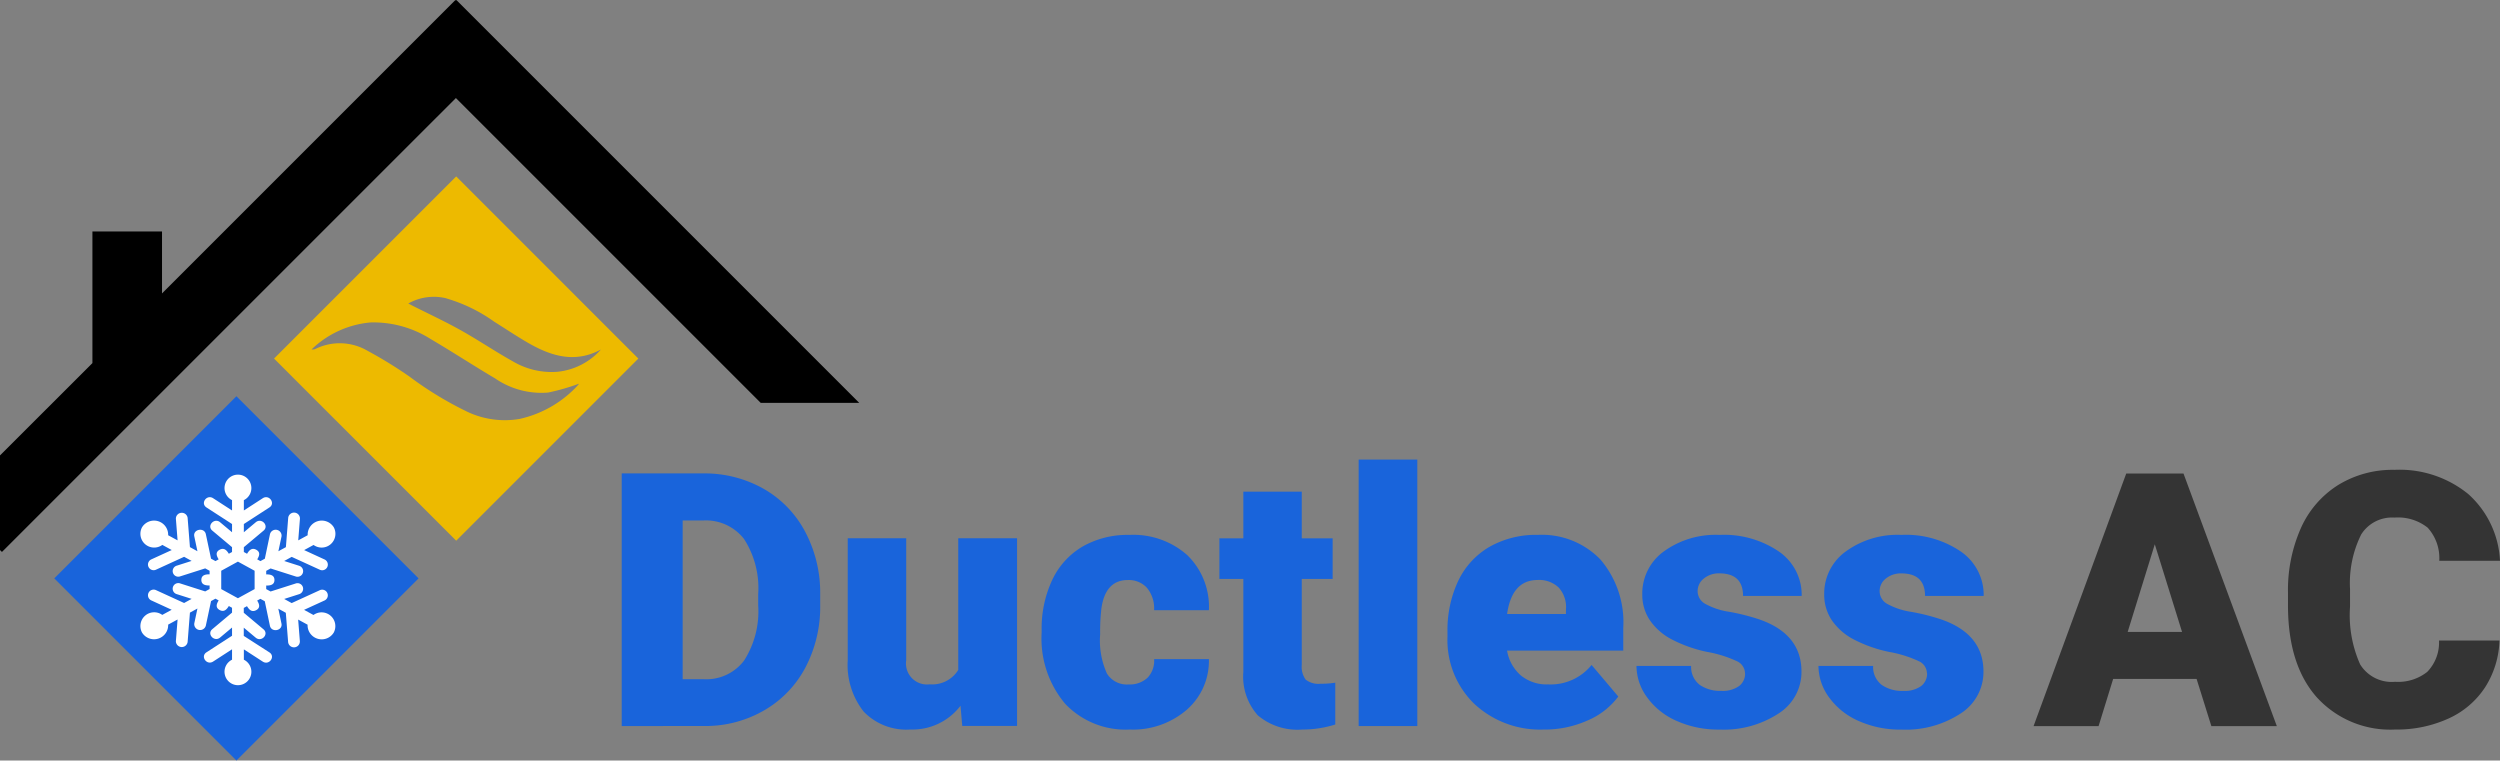 <svg id="ductless" xmlns="http://www.w3.org/2000/svg" width="194.769" height="59.249" viewBox="0 0 194.769 59.249">
  <rect x="0" y="0" width="194.769" height="59.249" fill="#808080" stroke="none"/>
  <rect id="Rectangle_11" data-name="Rectangle 11" width="20.068" height="20.068" transform="translate(4.228 45.061) rotate(-45)" fill="#1964db"/>
  <g id="Group_14" data-name="Group 14">
    <g id="Group_9" data-name="Group 9">
      <path id="Path_1" data-name="Path 1" d="M121.151,111.934V92.252h6.34a9.324,9.324,0,0,1,4.69,1.183,8.317,8.317,0,0,1,3.25,3.338,10.086,10.086,0,0,1,1.183,4.832v.906a10.134,10.134,0,0,1-1.142,4.845,8.343,8.343,0,0,1-3.217,3.352,9.11,9.11,0,0,1-4.627,1.223ZM125.9,95.919v12.367h1.649a3.69,3.69,0,0,0,3.135-1.453,7.119,7.119,0,0,0,1.1-4.318v-.851a7.061,7.061,0,0,0-1.1-4.3,3.756,3.756,0,0,0-3.19-1.446Z" transform="translate(-72.715 -55.369)" fill="#1964db"/>
      <path id="Path_2" data-name="Path 2" d="M173.964,117.948a4.7,4.7,0,0,1-3.906,1.851,4.607,4.607,0,0,1-3.643-1.4,5.886,5.886,0,0,1-1.236-4.02V104.9h4.555v9.5a1.637,1.637,0,0,0,1.824,1.879,2.382,2.382,0,0,0,2.23-1.121V104.9h4.581v14.622H174.1Z" transform="translate(-99.133 -62.965)" fill="#1964db"/>
      <path id="Path_3" data-name="Path 3" d="M209.724,115.872a2.026,2.026,0,0,0,1.487-.52,1.909,1.909,0,0,0,.514-1.453h4.268a5.054,5.054,0,0,1-1.723,3.946,6.41,6.41,0,0,1-4.442,1.541,6.488,6.488,0,0,1-5.028-2,7.882,7.882,0,0,1-1.838-5.542v-.185a8.907,8.907,0,0,1,.818-3.913,5.953,5.953,0,0,1,2.359-2.609,7.03,7.03,0,0,1,3.649-.913,6.329,6.329,0,0,1,4.527,1.582,5.608,5.608,0,0,1,1.678,4.285h-4.271a2.5,2.5,0,0,0-.555-1.744,1.912,1.912,0,0,0-1.487-.608q-1.77,0-2.067,2.257a15.872,15.872,0,0,0-.093,1.973,6.252,6.252,0,0,0,.528,3.054,1.824,1.824,0,0,0,1.676.852" transform="translate(-121.81 -62.55)" fill="#1964db"/>
      <path id="Path_4" data-name="Path 4" d="M244.034,95.81v3.636h2.406v3.162h-2.406v6.69a1.71,1.71,0,0,0,.3,1.149,1.594,1.594,0,0,0,1.176.325,6.7,6.7,0,0,0,1.135-.081v3.258a8.4,8.4,0,0,1-2.568.392,4.77,4.77,0,0,1-3.473-1.111,4.539,4.539,0,0,1-1.122-3.366v-7.257h-1.865V99.445h1.865V95.809Z" transform="translate(-142.617 -57.505)" fill="#1964db"/>
      <rect id="Rectangle_12" data-name="Rectangle 12" width="4.568" height="20.76" transform="translate(105.85 35.805)" fill="#1964db"/>
      <path id="Path_5" data-name="Path 5" d="M289.586,119.382a7.519,7.519,0,0,1-5.447-2.007,6.93,6.93,0,0,1-2.081-5.224v-.379a8.981,8.981,0,0,1,.833-3.96,6.082,6.082,0,0,1,2.427-2.655,7.32,7.32,0,0,1,3.784-.939,6.332,6.332,0,0,1,4.866,1.913,7.517,7.517,0,0,1,1.784,5.333v1.77H286.7a3.283,3.283,0,0,0,1.071,1.933,3.178,3.178,0,0,0,2.135.7,4.094,4.094,0,0,0,3.379-1.514l2.081,2.46a5.823,5.823,0,0,1-2.413,1.872,8.16,8.16,0,0,1-3.358.7m-.514-11.651q-2,0-2.379,2.649h4.585v-.351a2.257,2.257,0,0,0-.555-1.7,2.205,2.205,0,0,0-1.666-.6" transform="translate(-169.288 -62.547)" fill="#1964db"/>
      <path id="Path_6" data-name="Path 6" d="M327.342,115a1.053,1.053,0,0,0-.608-.933,9.265,9.265,0,0,0-2.314-.73,10.548,10.548,0,0,1-2.811-.993,4.71,4.71,0,0,1-1.689-1.494,3.567,3.567,0,0,1-.581-2.014A4.043,4.043,0,0,1,321,105.518a6.85,6.85,0,0,1,4.35-1.3,7.589,7.589,0,0,1,4.65,1.307,4.1,4.1,0,0,1,1.758,3.446H327.19q0-1.758-1.851-1.758a1.837,1.837,0,0,0-1.2.4,1.234,1.234,0,0,0-.487.994,1.132,1.132,0,0,0,.6.986,5.6,5.6,0,0,0,1.9.622,16.5,16.5,0,0,1,2.29.581q3.3,1.135,3.3,4.072a3.833,3.833,0,0,1-1.778,3.258,7.8,7.8,0,0,1-4.6,1.257,7.946,7.946,0,0,1-3.352-.676,5.6,5.6,0,0,1-2.3-1.838,4.167,4.167,0,0,1-.825-2.446h4.257a1.759,1.759,0,0,0,.676,1.481,2.776,2.776,0,0,0,1.666.463,2.187,2.187,0,0,0,1.4-.378,1.211,1.211,0,0,0,.463-.987" transform="translate(-191.393 -62.544)" fill="#1964db"/>
      <path id="Path_7" data-name="Path 7" d="M362.793,115a1.053,1.053,0,0,0-.608-.933,9.266,9.266,0,0,0-2.314-.73,10.547,10.547,0,0,1-2.811-.993,4.711,4.711,0,0,1-1.689-1.494,3.567,3.567,0,0,1-.581-2.014,4.043,4.043,0,0,1,1.666-3.319,6.85,6.85,0,0,1,4.35-1.3,7.589,7.589,0,0,1,4.649,1.311,4.1,4.1,0,0,1,1.758,3.446h-4.568q0-1.758-1.851-1.758a1.837,1.837,0,0,0-1.2.4,1.234,1.234,0,0,0-.487.994,1.132,1.132,0,0,0,.6.986,5.6,5.6,0,0,0,1.9.622,16.5,16.5,0,0,1,2.29.581q3.3,1.135,3.3,4.072a3.833,3.833,0,0,1-1.778,3.258,7.8,7.8,0,0,1-4.6,1.257,7.946,7.946,0,0,1-3.352-.676,5.6,5.6,0,0,1-2.3-1.838,4.167,4.167,0,0,1-.825-2.446H358.6a1.759,1.759,0,0,0,.676,1.481,2.776,2.776,0,0,0,1.666.463,2.188,2.188,0,0,0,1.4-.378,1.211,1.211,0,0,0,.463-.987" transform="translate(-212.67 -62.544)" fill="#1964db"/>
      <path id="Path_8" data-name="Path 8" d="M408.973,108.275h-6.5l-1.135,3.676h-5.065l7.219-19.678h4.461l7.271,19.678h-5.1Zm-5.368-3.663h4.234l-2.122-6.825Z" transform="translate(-237.842 -55.382)" fill="#343434"/>
      <path id="Path_9" data-name="Path 9" d="M462.328,104.837a7.184,7.184,0,0,1-1.111,3.629,6.693,6.693,0,0,1-2.845,2.44,9.682,9.682,0,0,1-4.183.865,7.729,7.729,0,0,1-6.108-2.527q-2.229-2.528-2.23-7.136v-.972a11.91,11.91,0,0,1,1.007-5.062,7.628,7.628,0,0,1,2.9-3.352,8.092,8.092,0,0,1,4.379-1.183,8.482,8.482,0,0,1,5.757,1.885,7.449,7.449,0,0,1,2.474,5.2h-4.731a3.527,3.527,0,0,0-.906-2.581,3.724,3.724,0,0,0-2.591-.784,2.833,2.833,0,0,0-2.591,1.324,8.514,8.514,0,0,0-.865,4.23V102.2a9.419,9.419,0,0,0,.79,4.5,2.893,2.893,0,0,0,2.723,1.352,3.641,3.641,0,0,0,2.5-.771,3.272,3.272,0,0,0,.919-2.446Z" transform="translate(-267.599 -54.935)" fill="#343434"/>
      <path id="Path_16" data-name="Path 16" d="M66.941,31.387,35.554,0l-.036.036L35.482,0,12.622,22.86V18.034H7.2V28.287L0,35.482v7.37L.152,43,35.518,7.638,59.266,31.387Z"/>
      <path id="Path_17" data-name="Path 17" d="M37.37,106.339c.5.323-.018,1.044-.517.72l-1.472-.954v.806a1.046,1.046,0,1,1-.92,0V106.1l-1.472.954c-.5.324-1.016-.4-.517-.72l1.989-1.289v-.641l-.929.779c-.452.38-1.059-.273-.607-.652l1.536-1.289v-.376l-.25-.138c-.134.22-.347.516-.718.311s-.207-.526-.074-.746l-.25-.138-.343.188-.406,1.909a.459.459,0,0,1-.9-.174l.245-1.155-.585.321L31,105.533a.46.46,0,0,1-.915-.066l.133-1.689-.734.4a1.1,1.1,0,0,1-2.038.614,1.073,1.073,0,0,1,1.578-1.371l.734-.4-1.6-.735a.441.441,0,1,1,.4-.786l2.169.993.585-.321-1.174-.375a.438.438,0,1,1,.291-.826l1.942.62.341-.187v-.275c-.269,0-.642-.03-.642-.435s.373-.436.642-.436v-.275l-.341-.187-1.942.62a.438.438,0,1,1-.291-.826l1.174-.375-.585-.321-2.169.994a.441.441,0,1,1-.4-.786l1.605-.735-.734-.4A1.073,1.073,0,0,1,27.446,96.6a1.1,1.1,0,0,1,2.038.614l.734.4-.133-1.689A.46.46,0,0,1,31,95.857l.18,2.282.585.321-.245-1.155c-.12-.563.778-.735.9-.174l.406,1.909.343.188.25-.137c-.134-.22-.3-.542.074-.746s.584.092.718.311l.25-.137v-.376l-1.536-1.289c-.452-.379.155-1.032.607-.652l.929.779V96.34l-1.989-1.289c-.5-.323.018-1.044.517-.72l1.472.954v-.806a1.046,1.046,0,1,1,.92,0v.806l1.472-.954c.5-.324,1.016.4.517.72L35.38,96.34v.642l.929-.779c.453-.38,1.059.273.607.652L35.38,98.144v.376l.251.137c.134-.22.346-.516.718-.311s.207.526.074.746l.25.138.343-.188.4-1.909a.459.459,0,0,1,.9.174l-.245,1.155.585-.321.18-2.282a.459.459,0,0,1,.915.066l-.133,1.689.734-.4a1.1,1.1,0,0,1,2.038-.614,1.073,1.073,0,0,1-1.578,1.371l-.734.4,1.6.735a.441.441,0,1,1-.4.786l-2.17-.992-.585.321,1.174.375a.438.438,0,1,1-.291.826l-1.942-.62-.341.187v.275c.269,0,.642.03.642.436s-.373.435-.642.435v.275l.341.187,1.942-.62a.438.438,0,1,1,.291.826l-1.174.375.585.321,2.169-.993a.441.441,0,1,1,.4.786l-1.605.735.734.4a1.073,1.073,0,0,1,1.578,1.371,1.1,1.1,0,0,1-2.038-.614l-.734-.4.133,1.689a.459.459,0,0,1-.915.066l-.18-2.282-.585-.321.245,1.155c.12.563-.778.735-.9.174l-.4-1.909-.343-.188-.25.137c.134.22.3.542-.074.746s-.584-.092-.718-.311l-.251.138v.376l1.536,1.289c.451.379-.155,1.032-.607.652l-.929-.779v.641Zm-1.8-6.713-.651-.357-1.3.712v1.429l1.3.712,1.3-.712V99.981Z" transform="translate(-16.383 -55.515)" fill="#fff"/>
      <path id="Path_18" data-name="Path 18" d="M67.6,34.379,53.41,48.569,67.6,62.76,81.79,48.57Zm-.759,9.506a12.3,12.3,0,0,1,3.711,1.805c.857.538,1.7,1.1,2.573,1.611,1.82,1.062,3.7,1.671,5.753.561a5.231,5.231,0,0,1-3.4,1.738,5.908,5.908,0,0,1-3.407-.781c-1.4-.778-2.727-1.68-4.124-2.461-1.232-.689-2.516-1.284-3.778-1.921-.074-.037-.146-.076-.3-.159a4.066,4.066,0,0,1,2.973-.4M77.034,50.7a8.737,8.737,0,0,1-4.5,2.573,6.837,6.837,0,0,1-3.958-.508,27.269,27.269,0,0,1-4.626-2.8,34.145,34.145,0,0,0-3.272-2.01,4.283,4.283,0,0,0-4.088-.115,1.145,1.145,0,0,1-.263.022,7.577,7.577,0,0,1,4.582-2.106,8.317,8.317,0,0,1,4.715,1.3c1.688.99,3.325,2.066,5.01,3.06a6.343,6.343,0,0,0,4.13,1.1,16.7,16.7,0,0,0,2.405-.691.809.809,0,0,1-.134.167" transform="translate(-32.059 -20.634)" fill="#edba00"/>
    </g>
  </g>
</svg>
